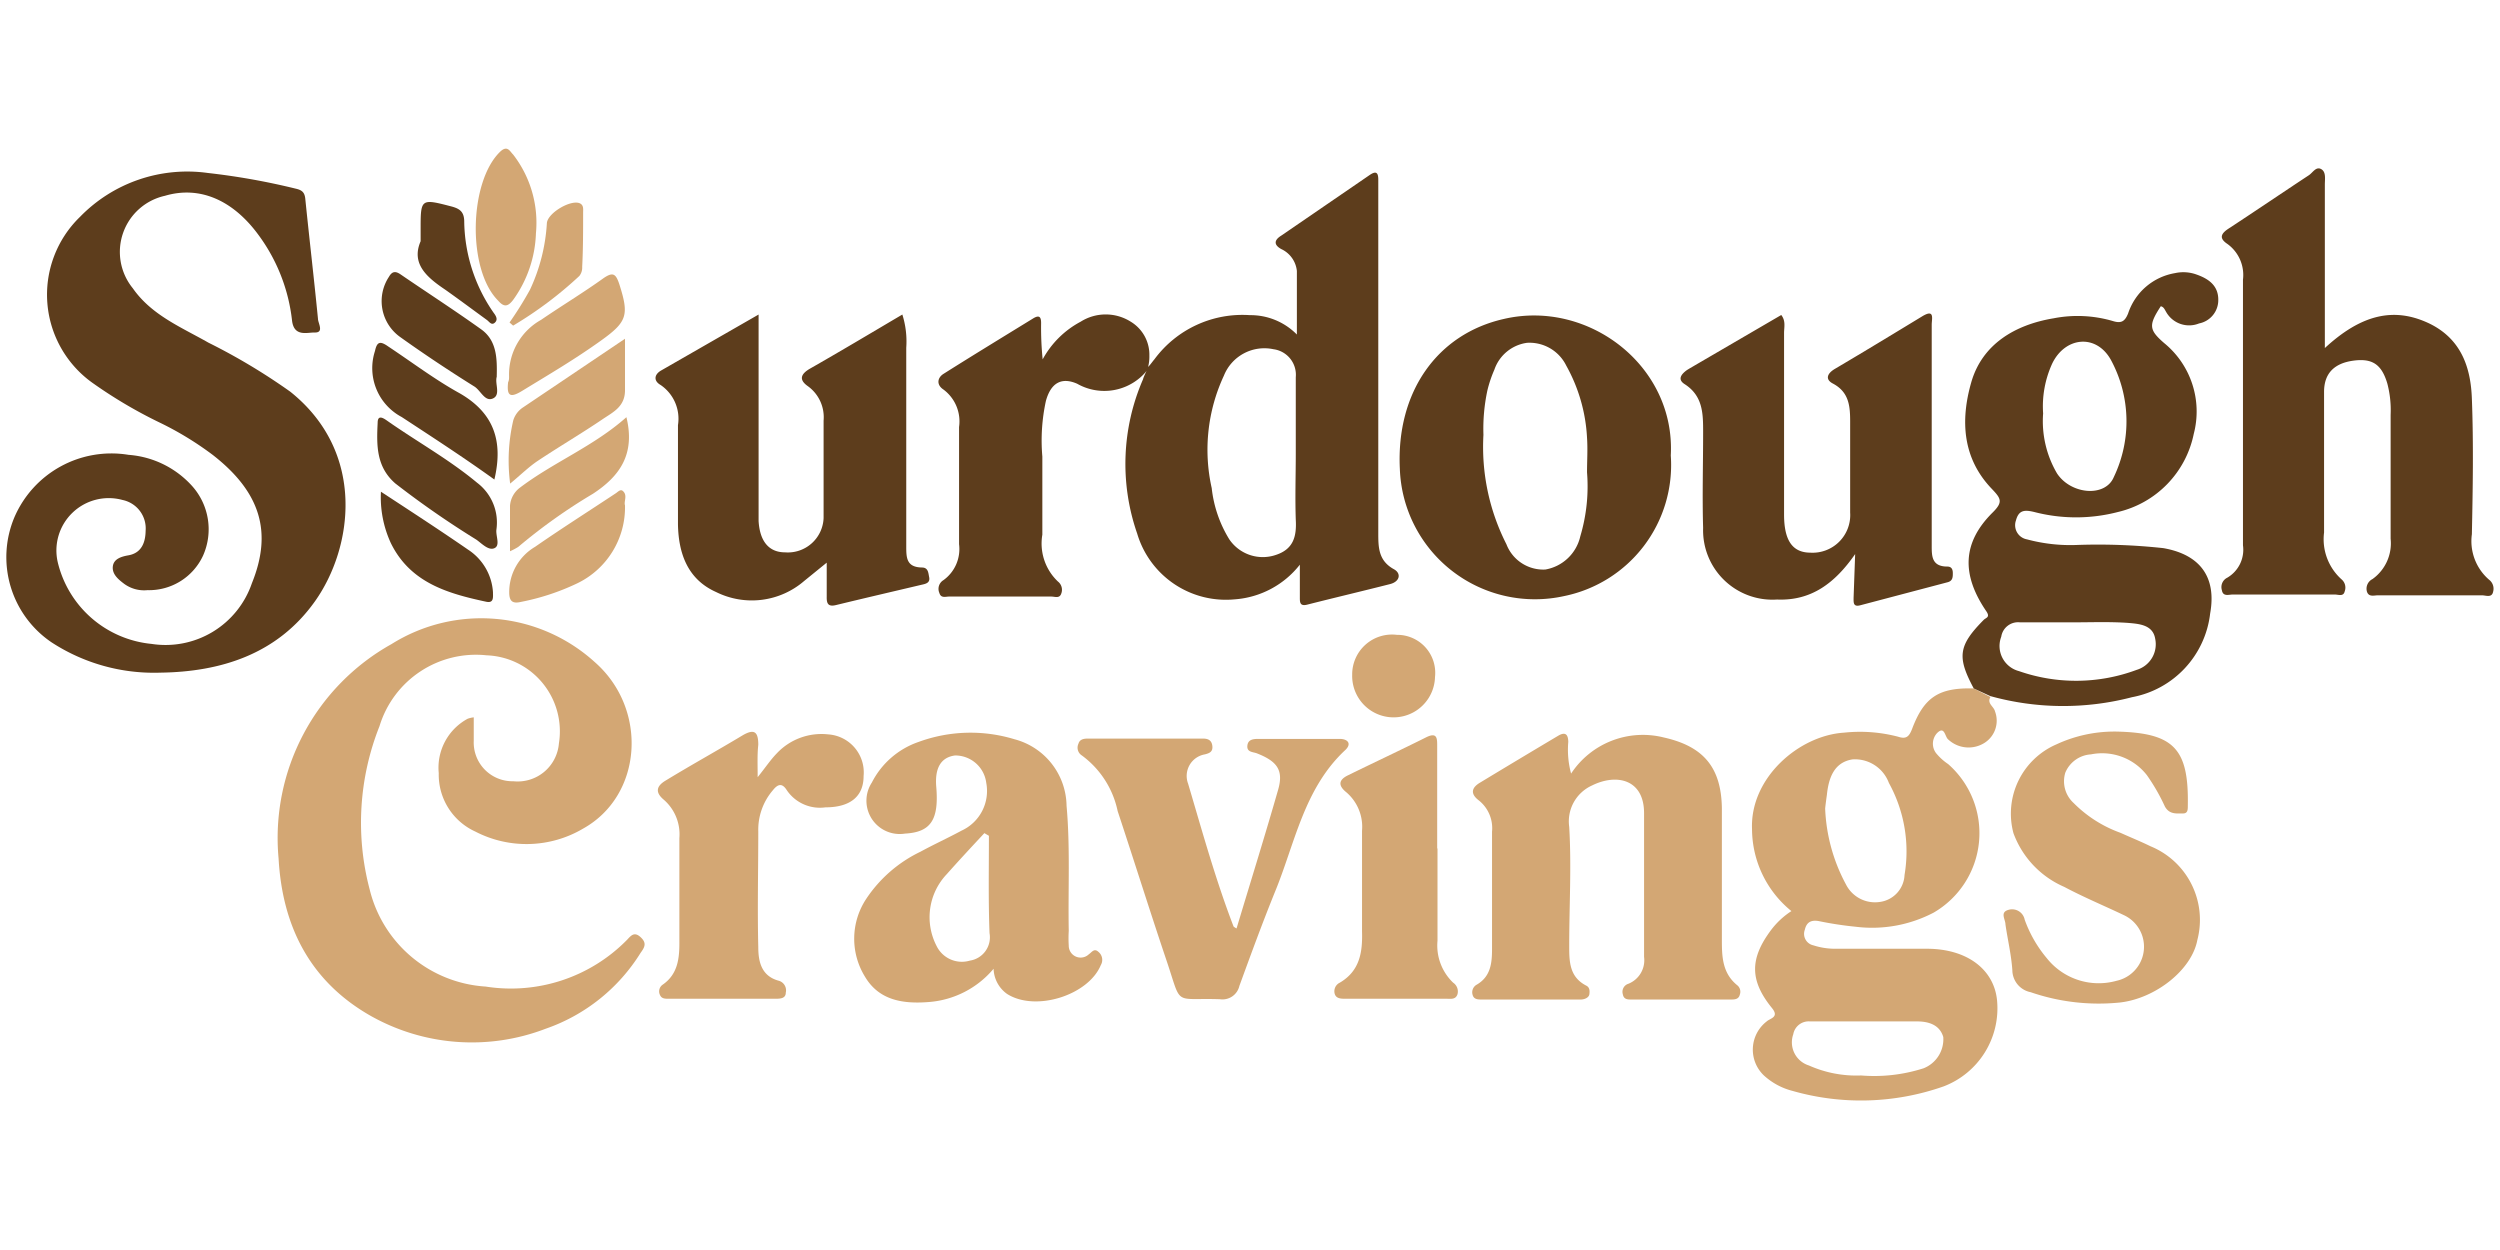 <?xml version="1.0" encoding="UTF-8"?> <svg xmlns="http://www.w3.org/2000/svg" viewBox="0 0 160 80"><path d="M24.38,31.47c2,1.31,3.8,2.48,5.58,3.71a3.51,3.51,0,0,1,1.59,2.72c0,.32.07.72-.44.61-2.47-.53-4.86-1.22-6.1-3.76A7,7,0,0,1,24.38,31.47Z" fill="#5d3d1c"></path><path d="M30.32,45.91c0,.53,0,1,0,1.5A2.48,2.48,0,0,0,32.85,50a2.65,2.65,0,0,0,2.92-2.42,4.87,4.87,0,0,0-4.63-5.64,6.45,6.45,0,0,0-6.85,4.53,16.73,16.73,0,0,0-.63,10.46,8.17,8.17,0,0,0,7.42,6.21,10.41,10.41,0,0,0,9.06-3c.25-.27.46-.53.86-.16s.27.63,0,1a11.63,11.63,0,0,1-6.08,4.86,13.18,13.18,0,0,1-11.31-.89c-3.8-2.21-5.54-5.7-5.78-10a14.21,14.21,0,0,1,7.23-13.73,10.81,10.81,0,0,1,13,1.15c3.43,3,3.08,8.53-.74,10.66a7.12,7.12,0,0,1-6.9.19,4,4,0,0,1-2.34-3.74A3.56,3.56,0,0,1,29.93,46,1.73,1.73,0,0,1,30.32,45.91Z" fill="#d3a774"></path><path d="M126.32,44.06l1.07.55c-.25.41.22.6.29.92a1.68,1.68,0,0,1-.65,2,1.91,1.91,0,0,1-2.35-.21c-.21-.17-.22-.88-.7-.41a1,1,0,0,0-.08,1.28,3.55,3.55,0,0,0,.78.71,5.88,5.88,0,0,1-.93,9.51,8.5,8.5,0,0,1-5,.9,22.4,22.4,0,0,1-2.3-.35c-.52-.11-.83.05-.94.54a.75.75,0,0,0,.54,1,4.52,4.52,0,0,0,1.45.22c1.94,0,3.88,0,5.82,0,2.57,0,4.29,1.32,4.49,3.29a5.35,5.35,0,0,1-3.42,5.52,15.93,15.93,0,0,1-9.66.29,4.28,4.28,0,0,1-1.85-1,2.28,2.28,0,0,1,.19-3.45c.21-.2.82-.26.34-.85-1.44-1.77-1.43-3.17-.06-5a5.07,5.07,0,0,1,1.3-1.21,6.79,6.79,0,0,1-2.52-5.24c-.14-3.28,3-6,5.89-6.18a9.61,9.61,0,0,1,3.46.26c.51.17.7,0,.89-.49C123.14,44.61,124.09,44,126.32,44.06Zm-9.51,7.68a11.13,11.13,0,0,0,1.33,4.86,2.08,2.08,0,0,0,2.2,1.12A1.82,1.82,0,0,0,121.89,56a9.07,9.07,0,0,0-1-5.89,2.32,2.32,0,0,0-2.32-1.51c-1.19.18-1.54,1.19-1.65,2.28C116.88,51.15,116.84,51.46,116.81,51.74Zm2.3,17.09a10.34,10.34,0,0,0,4-.46,2,2,0,0,0,1.26-2c-.24-.82-1-1-1.69-1-2.28,0-4.57,0-6.85,0a1,1,0,0,0-1.06.82,1.55,1.55,0,0,0,1,2A7.46,7.46,0,0,0,119.11,68.83Z" fill="#d3a774"></path><path d="M100.55,49.51a5.5,5.5,0,0,1,5.94-2.31c2.54.57,3.67,1.92,3.71,4.52,0,2.79,0,5.57,0,8.35,0,1.1,0,2.2,1,3a.53.53,0,0,1,.15.58c-.07.31-.33.32-.58.32h-6.35c-.25,0-.5,0-.56-.34a.54.54,0,0,1,.36-.67,1.62,1.62,0,0,0,1-1.72c0-3.07,0-6.13,0-9.2,0-2.17-1.76-2.55-3.33-1.77a2.52,2.52,0,0,0-1.46,2.65c.15,2.53,0,5.07,0,7.6,0,1,0,2,1.09,2.56.22.11.23.33.2.55s-.31.34-.56.34H94.85c-.25,0-.52,0-.6-.29a.56.56,0,0,1,.24-.65c.92-.52,1-1.4,1-2.3,0-2.5,0-5,0-7.5a2.27,2.27,0,0,0-.84-2c-.57-.43-.47-.82.07-1.14,1.65-1,3.32-2,5-3,.44-.26.64-.12.65.39A5.85,5.85,0,0,0,100.55,49.51Z" fill="#d3a774"></path><path d="M63.59,62a6,6,0,0,1-4.15,2.13c-1.64.13-3.18-.1-4.08-1.62a4.62,4.62,0,0,1,.09-5,8.66,8.66,0,0,1,3.46-3c.86-.47,1.76-.88,2.63-1.35a2.79,2.79,0,0,0,1.58-3.06,2,2,0,0,0-2-1.75c-.9.12-1.3.8-1.2,2,.18,2.12-.35,2.91-2,3a2.13,2.13,0,0,1-2.12-3.27,5.28,5.28,0,0,1,3-2.6,9.64,9.64,0,0,1,6.12-.17,4.47,4.47,0,0,1,3.34,4.26c.24,2.67.09,5.35.14,8a7.54,7.54,0,0,0,0,.95.76.76,0,0,0,1.29.55c.2-.14.34-.4.61-.15a.66.66,0,0,1,.15.85c-.8,1.93-4.18,3-6,1.84A2.05,2.05,0,0,1,63.59,62Zm-.3-8.51L63,53.32c-.81.87-1.62,1.74-2.41,2.63a4,4,0,0,0-.65,4.59,1.8,1.8,0,0,0,2.13.94,1.51,1.51,0,0,0,1.26-1.76C63.25,57.66,63.29,55.6,63.29,53.53Z" fill="#d3a774"></path><path d="M79.14,59.42c.9-3,1.82-5.94,2.67-8.91.34-1.22-.07-1.79-1.38-2.3-.25-.09-.63-.07-.6-.47s.35-.44.63-.45c1.76,0,3.52,0,5.28,0,.52,0,.79.31.35.72-2.65,2.47-3.22,6-4.5,9.09-.81,2-1.54,4-2.27,6a1.11,1.11,0,0,1-1.25.85c-3-.1-2.41.5-3.39-2.41-1.08-3.2-2.09-6.43-3.15-9.63a5.92,5.92,0,0,0-2.29-3.56.59.59,0,0,1-.22-.75c.08-.29.35-.33.59-.33H77c.32,0,.55.11.59.47s-.16.46-.48.54a1.4,1.4,0,0,0-1.07,1.88c.91,3.07,1.76,6.15,2.91,9.14C79,59.33,79,59.35,79.14,59.42Z" fill="#d3a774"></path><path d="M135.33,46.82h.1c3.7.08,4.66,1.08,4.59,4.76,0,.22,0,.47-.28.48-.44,0-.9.08-1.19-.45a12.47,12.47,0,0,0-1.15-2,3.63,3.63,0,0,0-3.58-1.33,1.9,1.9,0,0,0-1.64,1.17,1.88,1.88,0,0,0,.53,1.94,8.06,8.06,0,0,0,3,1.91c.64.29,1.29.55,1.92.86a5.09,5.09,0,0,1,3,6c-.36,1.92-2.68,3.74-4.95,4a13.38,13.38,0,0,1-5.72-.66,1.45,1.45,0,0,1-1.17-1.41c-.07-1-.3-1.95-.44-2.92,0-.34-.39-.8.23-.95a.82.82,0,0,1,1,.64A8.05,8.05,0,0,0,131,61.33a4.24,4.24,0,0,0,4.46,1.44,2.23,2.23,0,0,0,.47-4.2c-1.28-.61-2.58-1.15-3.82-1.81a6,6,0,0,1-3.25-3.44,4.83,4.83,0,0,1,2.75-5.68A8.79,8.79,0,0,1,135.33,46.82Z" fill="#d3a774"></path><path d="M48.49,49.74c.5-.62.82-1.11,1.23-1.53A3.92,3.92,0,0,1,53,47a2.44,2.44,0,0,1,2.27,2.67c0,1.33-.89,2-2.44,2a2.56,2.56,0,0,1-2.47-1.09c-.31-.5-.59-.39-.9,0a3.88,3.88,0,0,0-.93,2.63c0,2.47-.06,4.94,0,7.4,0,.9.18,1.86,1.32,2.16a.64.64,0,0,1,.44.76c0,.37-.35.39-.64.39l-6.87,0c-.21,0-.44,0-.54-.24a.52.52,0,0,1,.17-.66c1-.69,1.08-1.74,1.07-2.82,0-2.19,0-4.37,0-6.56a2.93,2.93,0,0,0-1-2.46c-.56-.47-.48-.87.13-1.23,1.64-1,3.29-1.91,4.92-2.89.77-.45,1-.2,1,.61C48.46,48.3,48.49,48.92,48.49,49.74Z" fill="#d3a774"></path><path d="M92,54.3c0,2,0,3.94,0,5.91a3.29,3.29,0,0,0,1,2.68.68.68,0,0,1,.28.74c-.12.36-.44.29-.71.29H86.11c-.27,0-.6,0-.69-.32a.61.61,0,0,1,.33-.71c1.27-.75,1.46-1.93,1.42-3.28,0-2.15,0-4.3,0-6.44a2.91,2.91,0,0,0-1-2.46c-.56-.45-.49-.81.12-1.1,1.67-.82,3.36-1.61,5-2.43.7-.34.69.1.69.57V54.3Z" fill="#d3a774"></path><path d="M40,21.68c0,1.2,0,2.25,0,3.3s-.77,1.4-1.42,1.84c-1.37.93-2.79,1.76-4.17,2.68-.57.38-1.07.88-1.76,1.45a11.31,11.31,0,0,1,.2-4.05,1.53,1.53,0,0,1,.63-.83Z" fill="#d3a774"></path><path d="M34.3,14.93a7.71,7.71,0,0,1-1.42,4.21c-.36.5-.62.54-1,.1-2-2-1.86-7.63.14-9.54.46-.43.62,0,.82.19A7.13,7.13,0,0,1,34.3,14.93Z" fill="#d3a774"></path><path d="M32.58,24.05a4,4,0,0,1,2.05-3.58c1.33-.91,2.72-1.75,4-2.67.6-.41.78-.28,1,.37.64,2,.52,2.42-1.17,3.63s-3.3,2.15-5,3.19c-.76.47-1.05.42-.94-.53C32.59,24.32,32.58,24.18,32.58,24.05Z" fill="#d3a774"></path><path d="M40,32.34a5.4,5.4,0,0,1-3.07,5,15,15,0,0,1-3.58,1.18c-.51.12-.76,0-.76-.61A3.36,3.36,0,0,1,34.24,35c1.7-1.18,3.45-2.29,5.17-3.43.14-.09.3-.29.46-.14C40.18,31.71,39.91,32.1,40,32.34Z" fill="#d3a774"></path><path d="M40.09,26.7c.58,2.37-.43,3.78-2.14,4.9A35.71,35.71,0,0,0,33.17,35a4,4,0,0,1-.53.28c0-1,0-2,0-2.91a1.59,1.59,0,0,1,.65-1.17C35.43,29.58,38,28.56,40.09,26.7Z" fill="#d3a774"></path><path d="M86.54,43.19a2.55,2.55,0,0,1,2.86-2.56,2.43,2.43,0,0,1,2.44,2.7,2.65,2.65,0,0,1-5.3-.14Z" fill="#d3a774"></path><path d="M32.61,20.64a23,23,0,0,0,1.31-2.1A11.62,11.62,0,0,0,35,14.28c.05-.67,1.63-1.58,2.16-1.24.2.13.16.37.16.57,0,1.16,0,2.32-.06,3.47a.86.86,0,0,1-.18.58,24.71,24.71,0,0,1-4.24,3.18Z" fill="#d3a774"></path><path d="M73.88,23A7,7,0,0,1,80,20.17a4.16,4.16,0,0,1,3,1.24c0-1.45,0-2.76,0-4.07a1.74,1.74,0,0,0-1-1.4c-.45-.25-.5-.55,0-.86l5.66-3.88c.41-.28.55-.16.55.3s0,1.06,0,1.59q0,10.5,0,21c0,.93,0,1.79,1,2.34.49.27.38.79-.24.95-1.77.45-3.55.87-5.32,1.32-.46.11-.46-.16-.46-.46V36.14A5.83,5.83,0,0,1,79,38.36a5.92,5.92,0,0,1-6.22-4.21,13.57,13.57,0,0,1,.38-9.89c0-.09.34-.78.34-.78s0,.21-.49.65a3.51,3.51,0,0,1-4.07.43c-1-.44-1.68-.06-2,1.09a11.88,11.88,0,0,0-.23,3.57c0,1.65,0,3.31,0,5a3.35,3.35,0,0,0,1,3,.67.67,0,0,1,.21.77c-.11.33-.41.19-.63.19H60.73c-.21,0-.51.12-.61-.23a.65.65,0,0,1,.26-.82,2.45,2.45,0,0,0,1-2.3c0-2.5,0-5,0-7.5a2.54,2.54,0,0,0-1-2.4c-.47-.31-.38-.76,0-1,1.9-1.2,3.82-2.37,5.74-3.55.47-.29.52,0,.51.38A20.47,20.47,0,0,0,66.73,23a5.93,5.93,0,0,1,2.43-2.41,3,3,0,0,1,3.21,0,2.47,2.47,0,0,1,1.19,2.17,2.67,2.67,0,0,1-.08.72C73.58,23.4,73.78,23.11,73.88,23Zm9.05,6c0-1.62,0-3.24,0-4.86a1.65,1.65,0,0,0-1.43-1.79,2.79,2.79,0,0,0-3.17,1.69,11.23,11.23,0,0,0-.78,7.2,7.87,7.87,0,0,0,1.12,3.27,2.59,2.59,0,0,0,3,1c1.11-.37,1.32-1.18,1.26-2.24C82.88,31.83,82.93,30.42,82.93,29Z" fill="#5d3d1c"></path><path d="M10.25,43.05A12,12,0,0,1,3.3,41.11a6.58,6.58,0,0,1-2.38-8,6.76,6.76,0,0,1,7.31-4,6.08,6.08,0,0,1,4.07,2A4.15,4.15,0,0,1,13,35.55a3.81,3.81,0,0,1-3.56,2.22,2.17,2.17,0,0,1-1.5-.41c-.37-.28-.77-.61-.72-1.1s.54-.64,1-.72c.85-.15,1.09-.84,1.1-1.57A1.86,1.86,0,0,0,7.85,32a3.35,3.35,0,0,0-4.15,4,6.85,6.85,0,0,0,6,5.21,5.84,5.84,0,0,0,6.42-3.88c1.33-3.28.55-5.84-2.51-8.22a20.53,20.53,0,0,0-3.42-2.08A29.81,29.81,0,0,1,6,24.56a6.93,6.93,0,0,1-.88-10.68,9.57,9.57,0,0,1,8.18-2.81,44.19,44.19,0,0,1,5.61,1c.4.09.59.22.63.67.26,2.56.56,5.11.81,7.66,0,.28.42.91-.23.88-.49,0-1.31.28-1.43-.77a11.32,11.32,0,0,0-2.13-5.45c-1.66-2.28-3.8-3.18-6-2.53A3.68,3.68,0,0,0,8.5,18.45c1.2,1.72,3.1,2.49,4.84,3.48a39.06,39.06,0,0,1,5.24,3.14c4.88,3.9,4,10,1.58,13.41S14.1,43,10.25,43.05Z" fill="#5d3d1c"></path><path d="M148.71,22.35c2.43-2.28,4.56-2.72,6.82-1.62,2,1,2.6,2.8,2.67,4.79.11,2.89.06,5.78,0,8.67a3.26,3.26,0,0,0,1.11,2.92.72.72,0,0,1,.25.76c-.08.41-.47.23-.71.23h-6.66c-.25,0-.6.13-.71-.25a.69.69,0,0,1,.36-.79A2.81,2.81,0,0,0,153,34.48c0-2.65,0-5.29,0-7.93a6.68,6.68,0,0,0-.21-2c-.36-1.22-.95-1.63-2.16-1.47s-1.89.79-1.89,2c0,3,0,6,0,9a3.45,3.45,0,0,0,1.12,3,.69.69,0,0,1,.2.77c-.08.35-.41.2-.62.2h-6.55c-.25,0-.62.15-.69-.28a.67.67,0,0,1,.35-.8,2.07,2.07,0,0,0,1-2.07q0-8.51,0-17a2.45,2.45,0,0,0-1-2.29c-.57-.38-.39-.68.11-1,1.71-1.12,3.4-2.27,5.1-3.39.25-.16.46-.58.79-.4s.24.63.24,1V22.35Z" fill="#5d3d1c"></path><path d="M126.32,44.06c-1.07-2-1-2.73.63-4.38.14-.15.44-.16.18-.55-1.62-2.37-1.53-4.41.39-6.32.7-.69.54-.91-.06-1.54-1.86-1.95-2-4.36-1.3-6.8s2.8-3.69,5.28-4.1a8,8,0,0,1,3.76.17c.54.17.78.06,1-.48a3.83,3.83,0,0,1,3-2.58,2.48,2.48,0,0,1,1.35.08c.78.27,1.42.7,1.42,1.62a1.52,1.52,0,0,1-1.23,1.52,1.69,1.69,0,0,1-2.11-.74c-.09-.15-.15-.32-.34-.36-.79,1.21-.76,1.51.22,2.36a5.65,5.65,0,0,1,1.89,5.81,6.46,6.46,0,0,1-4.86,5,10.62,10.62,0,0,1-5.34,0c-.62-.15-1-.14-1.18.54a.92.92,0,0,0,.71,1.21,10.68,10.68,0,0,0,3.13.36,38.7,38.7,0,0,1,5.59.2c2.35.41,3.42,1.85,3,4.18a6.17,6.17,0,0,1-5,5.36,17.44,17.44,0,0,1-9.07-.07Zm4.44-17.6a6.6,6.6,0,0,0,.89,3.84c.89,1.35,3.08,1.54,3.63.24a8.25,8.25,0,0,0-.19-7.52c-.94-1.67-2.92-1.47-3.75.25A6.58,6.58,0,0,0,130.76,26.46Zm1.9,13.37v0c-1.12,0-2.25,0-3.38,0a1.09,1.09,0,0,0-1.2.92,1.66,1.66,0,0,0,1.13,2.2,11.1,11.1,0,0,0,7.54-.08,1.71,1.71,0,0,0,1.18-2c-.15-.87-1-.94-1.68-1C135.06,39.78,133.86,39.83,132.66,39.83Z" fill="#5d3d1c"></path><path d="M48.55,20.13V31.66c0,.56,0,1.12,0,1.69.08,1.32.68,2,1.69,2a2.29,2.29,0,0,0,2.47-2.19c0-2.08,0-4.16,0-6.24a2.45,2.45,0,0,0-1-2.2c-.59-.41-.47-.77.1-1.11,2-1.14,3.94-2.3,5.94-3.48A5.72,5.72,0,0,1,58,22.26q0,6.33,0,12.68c0,.74,0,1.36,1,1.38.4,0,.41.33.46.59.1.41-.24.46-.5.52-1.82.43-3.63.85-5.44,1.29-.51.13-.62-.08-.61-.52,0-.81,0-1.62,0-2.19l-1.44,1.17a5.13,5.13,0,0,1-5.64.71c-1.82-.81-2.41-2.47-2.44-4.34,0-2.11,0-4.23,0-6.34a2.61,2.61,0,0,0-1.11-2.57c-.44-.25-.43-.64,0-.91Z" fill="#5d3d1c"></path><path d="M118.73,35.46c-1.32,1.9-2.84,3-5,2.91A4.44,4.44,0,0,1,109,33.79c-.06-2,0-4.08,0-6.12,0-1.18,0-2.33-1.19-3.09-.48-.31-.19-.65.16-.9l.18-.11L114,20.16c.3.38.18.78.18,1.15,0,3.87,0,7.75,0,11.62,0,1.68.55,2.43,1.67,2.44a2.41,2.41,0,0,0,2.56-2.57c0-1.94,0-3.88,0-5.81,0-1-.07-1.89-1.1-2.44-.52-.27-.37-.65.12-.94,1.88-1.11,3.74-2.24,5.6-3.37.81-.49.6.17.6.54q0,6.07,0,12.15c0,.67,0,1.34,0,2s0,1.33,1,1.33c.27,0,.35.18.35.42s0,.49-.32.58l-5.61,1.48c-.46.12-.42-.2-.42-.49Z" fill="#5d3d1c"></path><path d="M106.93,29.15a8.56,8.56,0,0,1-6.83,9A8.65,8.65,0,0,1,89.59,30c-.24-4.91,2.39-8.63,6.67-9.59C101.66,19.16,107.24,23.42,106.93,29.15Zm-5.36,1.08c0-.73.05-1.48,0-2.21a10.58,10.58,0,0,0-1.33-4.62,2.62,2.62,0,0,0-2.51-1.46,2.58,2.58,0,0,0-2.09,1.72A7.84,7.84,0,0,0,95.19,25a11.74,11.74,0,0,0-.25,2.83,13.73,13.73,0,0,0,1.47,7,2.53,2.53,0,0,0,2.49,1.62,2.78,2.78,0,0,0,2.24-2.13A11.18,11.18,0,0,0,101.57,30.23Z" fill="#5d3d1c"></path><path d="M31.64,30.69c-2-1.44-3.95-2.7-5.93-4A3.54,3.54,0,0,1,24,22.46c.13-.61.34-.64.84-.29,1.51,1,3,2.13,4.58,3C31.61,26.43,32.22,28.23,31.64,30.69Z" fill="#5d3d1c"></path><path d="M31.79,24.12c-.13.43.27,1.15-.24,1.38s-.77-.48-1.17-.75c-1.6-1-3.2-2.06-4.74-3.16a2.82,2.82,0,0,1-.75-3.87c.21-.37.43-.38.76-.15,1.71,1.17,3.46,2.3,5.15,3.51C31.8,21.8,31.82,22.94,31.79,24.12Z" fill="#5d3d1c"></path><path d="M31.77,33.9c-.05.4.26,1-.12,1.18s-.81-.29-1.16-.54a59.28,59.28,0,0,1-5.19-3.6c-1.23-1.07-1.2-2.46-1.13-3.88,0-.52.34-.32.57-.16,1.92,1.35,4,2.5,5.8,4A3.19,3.19,0,0,1,31.77,33.9Z" fill="#5d3d1c"></path><path d="M26.92,15.44c0-.39,0-.57,0-.74,0-2,0-2,2-1.48.5.14.77.33.79.91A10.45,10.45,0,0,0,31.58,20c.16.21.31.45.09.65s-.36-.07-.52-.18c-.88-.64-1.75-1.29-2.64-1.92C27.35,17.77,26.29,16.9,26.92,15.44Z" fill="#5d3d1c"></path></svg> 